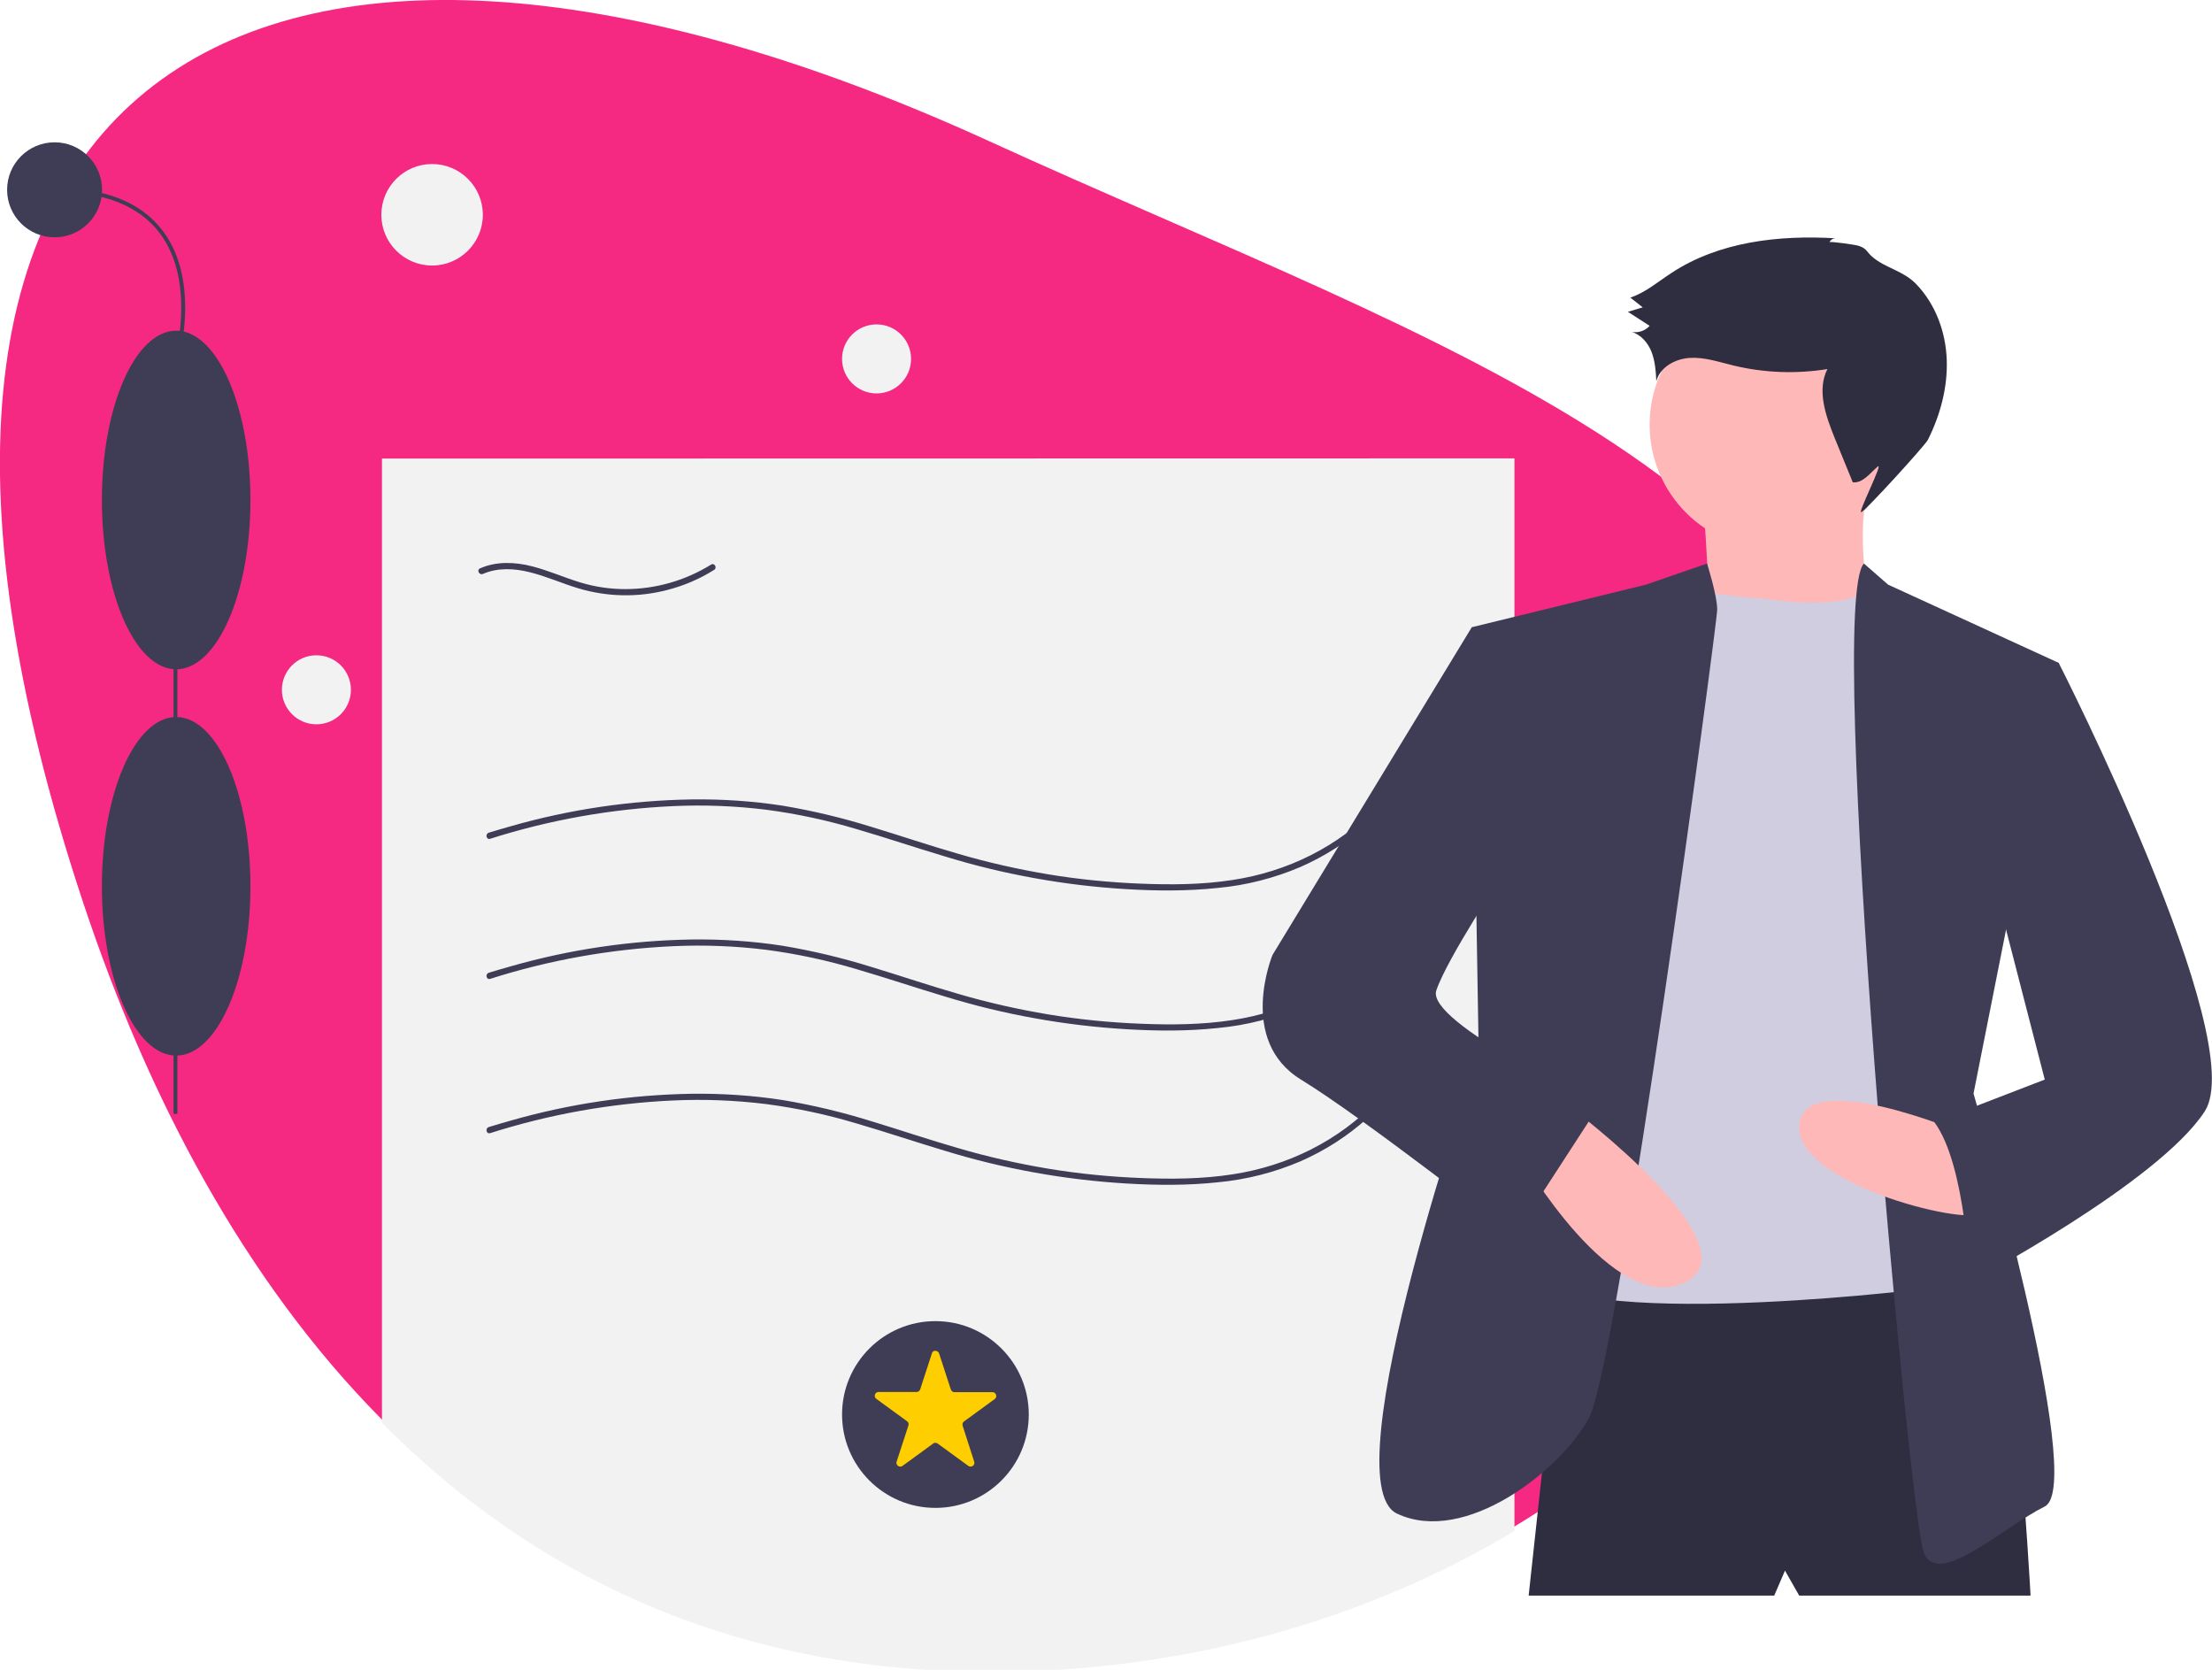 <?xml version="1.0" encoding="utf-8"?>
<!-- Generator: Adobe Illustrator 23.0.3, SVG Export Plug-In . SVG Version: 6.00 Build 0)  -->
<svg version="1.1" id="a36694c7-9e7e-4fa0-bd34-1ff06c34a584"
	 xmlns="http://www.w3.org/2000/svg" xmlns:xlink="http://www.w3.org/1999/xlink" x="0px" y="0px" viewBox="0 0 1089.9 822.5"
	 style="enable-background:new 0 0 1089.9 822.5;" xml:space="preserve">
<style type="text/css">
	.st0{fill:#F52982;}
	.st1{fill:#F2F2F2;}
	.st2{fill:#3F3D56;}
	.st3{fill:#2F2E41;}
	.st4{fill:#FFB8B8;}
	.st5{fill:#D0CDE1;}
	.st6{fill:#FFCE00;}
</style>
<title>certificate</title>
<path class="st0" d="M933.7,445.6c0,126.5-74.2,238.4-187.9,306.6c-72.9,43.7-162.1,69.4-258.3,69.4
	c-128.2,0-226.1-48.5-299.7-122.7C120,630.4,72.8,540,41.3,445.6C-99.2,23.8,135.5-91.3,487.5,69.6
	C711.7,172.1,933.7,237.9,933.7,445.6z"/>
<path class="st1" d="M746.2,225.8v528.4c-72.9,43.7-162.1,69.4-258.3,69.4c-128.2,0-226.1-48.5-299.7-122.7v-475L746.2,225.8z"/>
<path class="st2" d="M241.5,482.2c29.2-9.3,59.5-14.7,90.2-16.1c15.3-0.7,30.7-0.1,46,1.8c15.1,2,30,5.2,44.6,9.6
	c14.4,4.2,28.6,9,43,13.3c14.6,4.5,29.4,8.1,44.5,10.8c14.9,2.7,30,4.5,45.2,5.4c15,0.9,30.2,1,45.1-0.6c14-1.3,27.7-4.8,40.6-10.3
	c12.1-5.3,23.2-12.4,33-21.2c2.4-2.2,4.8-4.5,7.1-6.8c1.3-1.4-0.8-3.5-2.1-2.1c-19.1,20-44.3,32.4-71.5,36.5
	c-14.9,2.3-30,2.4-45,1.8c-15.3-0.6-30.6-2.1-45.7-4.6c-14.9-2.5-29.7-5.8-44.3-10.1c-14.3-4.1-28.4-8.9-42.6-13.2
	c-14.4-4.5-29-8-43.9-10.5c-14.9-2.3-30-3.3-45-3.1c-30.1,0.5-60,4.9-89,13.2c-3.6,1-7.3,2.1-10.9,3.2
	C238.9,479.9,239.7,482.8,241.5,482.2L241.5,482.2z"/>
<path class="st2" d="M241.5,558.2c29.2-9.3,59.5-14.7,90.2-16.1c15.3-0.7,30.7-0.1,46,1.8c15.1,2,30,5.2,44.6,9.6
	c14.4,4.2,28.6,9,43,13.3c14.6,4.5,29.4,8.1,44.5,10.8c14.9,2.7,30,4.5,45.2,5.4c15,0.9,30.2,1,45.1-0.6c14-1.3,27.7-4.8,40.6-10.3
	c12.1-5.3,23.2-12.4,33-21.2c2.4-2.2,4.8-4.5,7.1-6.8c1.3-1.4-0.8-3.5-2.1-2.1c-19.1,20-44.3,32.4-71.5,36.5
	c-14.9,2.3-30,2.4-45,1.8c-15.3-0.6-30.6-2.1-45.7-4.6c-14.9-2.5-29.7-5.8-44.3-10.1c-14.3-4.1-28.4-8.9-42.6-13.2
	c-14.4-4.5-29-8-43.9-10.5c-14.9-2.3-30-3.3-45-3.1c-30.1,0.5-60,4.9-89,13.2c-3.6,1-7.3,2.1-10.9,3.2
	C238.9,555.9,239.7,558.8,241.5,558.2L241.5,558.2z"/>
<path class="st2" d="M241.5,413.2c29.2-9.3,59.5-14.7,90.2-16.1c15.3-0.7,30.7-0.1,46,1.8c15.1,2,30,5.2,44.6,9.6
	c14.4,4.2,28.6,9,43,13.3c14.6,4.5,29.4,8.1,44.5,10.8c14.9,2.7,30,4.5,45.2,5.4c15,0.9,30.2,1,45.1-0.6c14-1.3,27.7-4.8,40.6-10.3
	c12.1-5.3,23.2-12.4,33-21.2c2.4-2.2,4.8-4.5,7.1-6.8c1.3-1.4-0.8-3.5-2.1-2.1c-19.1,20-44.3,32.4-71.5,36.5
	c-14.9,2.3-30,2.4-45,1.8c-15.3-0.6-30.6-2.1-45.7-4.6c-14.9-2.5-29.7-5.8-44.3-10.1c-14.3-4.1-28.4-8.9-42.6-13.2
	c-14.4-4.5-29-8-43.9-10.5c-14.9-2.3-30-3.3-45-3.1c-30.1,0.5-60,4.9-89,13.2c-3.6,1-7.3,2.1-10.9,3.2
	C238.9,410.9,239.7,413.8,241.5,413.2L241.5,413.2z"/>
<path class="st2" d="M238,282.7c7.3-3.2,15.6-2.7,23.1-0.8c8.1,2,15.8,5.5,23.8,7.9c14.3,4.3,29.5,4.6,44,0.8
	c8.1-2.1,15.9-5.4,23-9.9c1.6-1,0.1-3.6-1.5-2.6c-12.7,7.9-27.4,12.1-42.3,12.1c-7.5,0-15-1.1-22.2-3.3c-7.9-2.4-15.5-5.8-23.6-7.9
	c-8.5-2.2-17.7-2.6-25.8,1C234.7,280.9,236.2,283.5,238,282.7L238,282.7z"/>
<circle class="st2" cx="460.9" cy="696.8" r="46"/>
<circle class="st1" cx="212.9" cy="105.8" r="25"/>
<circle class="st1" cx="431.9" cy="176.8" r="17"/>
<circle class="st1" cx="155.9" cy="339.8" r="17"/>
<rect x="85.5" y="213.5" class="st2" width="1.9" height="335.2"/>
<ellipse class="st2" cx="86.8" cy="436.6" rx="36.6" ry="83.4"/>
<ellipse class="st2" cx="86.8" cy="246.3" rx="36.6" ry="83.4"/>
<path class="st2" d="M87.7,178.1l-1.8-0.5c0.1-0.4,11.1-38.1-7-62.5c-10.2-13.7-27.8-20.7-52.1-20.7v-1.9c25,0,43,7.2,53.6,21.5
	C99.2,139.1,87.9,177.7,87.7,178.1z"/>
<circle class="st2" cx="26.9" cy="93.5" r="23.4"/>
<path class="st3" d="M770.7,624.7L753.2,786h121l5.3-12.3l7,12.3h114c0,0-8.8-166.6-24.5-171.8S770.7,624.7,770.7,624.7z"/>
<circle class="st4" cx="874.2" cy="209.2" r="61.4"/>
<path class="st4" d="M839.1,247.7c0,0,5.3,56.1,0,59.6s84.2,1.8,84.2,1.8s-12.3-50.8,0-75.4L839.1,247.7z"/>
<path class="st5" d="M870.7,295.1c0,0,45.1,7,48.9-7l23,31.6l1.8,315.6c0,0-187.6,22.8-194.6-14s71.9-327.9,71.9-327.9l19.9-1.3
	C841.4,292,867.2,295.1,870.7,295.1z"/>
<path class="st2" d="M841.1,277.6l-30.1,10.4l-85.9,21l3.5,210.4c0,0-73.6,210.4-40.3,226.2s80.6-21,94.7-47.3s63.1-391,63.1-398
	S841.1,277.6,841.1,277.6z"/>
<path class="st2" d="M918.4,277.6l11.9,10.4l84.2,38.6l-42.1,212.1c0,0,56.1,192.9,35.1,203.4c-21,10.5-52.6,40.3-59.6,22.8
	S899.5,297,918.4,277.6z"/>
<path class="st4" d="M967.1,558.1c0,0-78.9-33.3-80.6-3.5s89.4,50.8,89.4,42.1S967.1,558.1,967.1,558.1z"/>
<path class="st4" d="M774.2,545.8c0,0,91.2,68.4,56.1,85.9s-80.6-61.4-80.6-61.4L774.2,545.8z"/>
<path class="st3" d="M901.4,119.3c0.6-1.2,1.9-2,3.3-1.9c-28.1-1.7-57.7,1.6-81.2,17.1c-6.6,4.3-12.7,9.6-20.2,12.1l6.1,4.8
	l-7.3,2.2l10.7,6.9c-2.2,2.5-5.6,3.6-8.8,3c4.6,1.4,8.1,5.5,9.8,10s2.1,9.4,2.3,14.3c1.8-7,9.4-11.1,16.6-11.5s14.2,2,21.2,3.7
	c15.2,3.7,31.1,4.3,46.5,1.8c-5.3,10.5-0.8,23.1,3.6,34l8.9,21.8c4.9,0.5,8.4-4.4,12.2-7.7c3.4-3-10.1,23.4-8,22.4
	c2.7-1.3,31.4-32.9,32.8-35.6c6.1-12.2,9.8-25.8,9.3-39.5s-5.5-27.3-15-37.2c-6.4-6.7-15.2-7.9-21.7-13.5c-2.6-2.2-2.6-3.9-6.1-5.2
	C915.2,120.6,901.6,118.8,901.4,119.3z"/>
<path class="st2" d="M737.4,314.4l-12.3-5.3L627,470.4c0,0-17.5,42.1,14,61.4s105.2,77.1,105.2,77.1l42.1-64.9
	c0,0-85.9-40.3-80.6-56.1s33.3-57.9,33.3-57.9L737.4,314.4z"/>
<path class="st2" d="M991.6,323.1l22.8,3.5c0,0,94.7,185.8,71.9,220.9s-115.7,84.2-115.7,84.2s-1.8-57.9-17.5-78.9l54.4-21
	L977.6,416L991.6,323.1z"/>
<path class="st6" d="M462.7,666.7l5.8,17.8c0.3,0.8,1,1.3,1.8,1.3h18.7c1.8,0,2.6,2.3,1.1,3.4l-15.1,11c-0.7,0.5-0.9,1.3-0.7,2.1
	L480,720c0.6,1.7-1.4,3.2-2.9,2.1l-15.1-11c-0.7-0.5-1.6-0.5-2.2,0l-15.1,11c-1.5,1.1-3.5-0.4-2.9-2.1l5.8-17.8
	c0.3-0.8,0-1.6-0.7-2.1l-15.1-11c-1.5-1.1-0.7-3.4,1.1-3.4h18.7c0.8,0,1.5-0.5,1.8-1.3l5.8-17.8C459.6,665,462.1,665,462.7,666.7z"
	/>
</svg>
